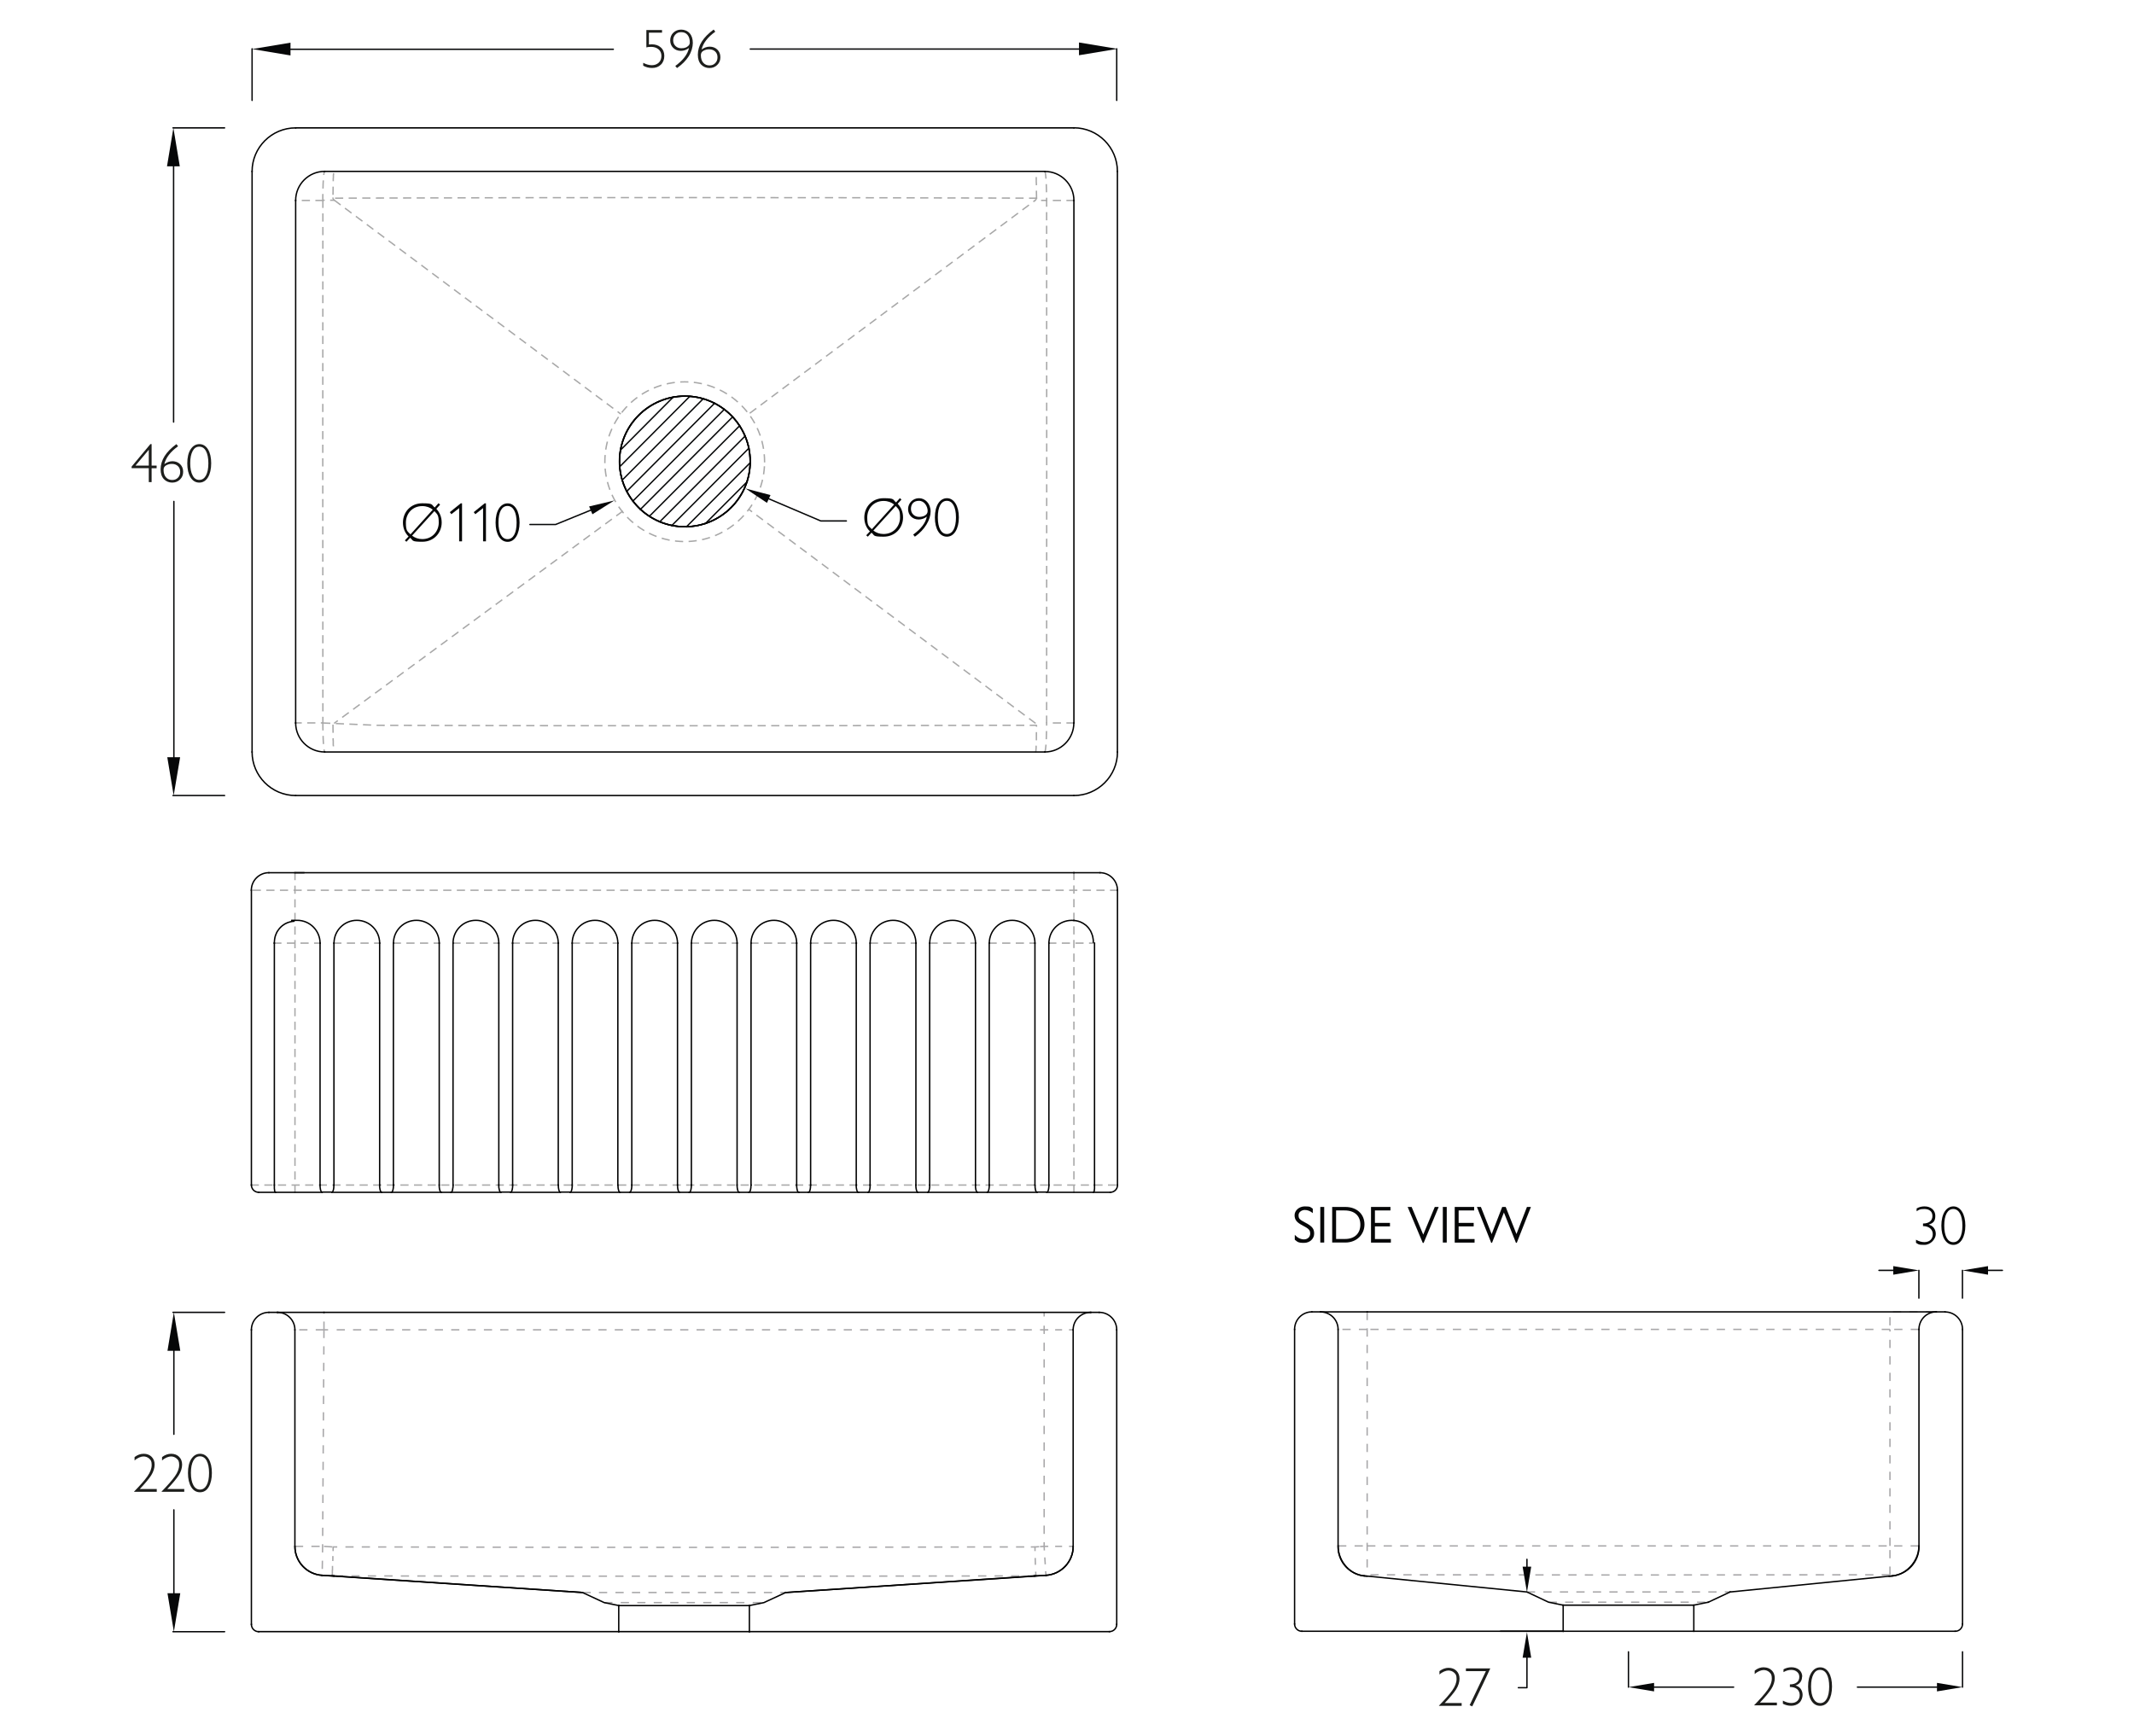 <?xml version="1.0" encoding="UTF-8"?>
<svg xmlns="http://www.w3.org/2000/svg" version="1.1" viewBox="0 0 3105.1 2526.1">
  <defs>
    <style>
      .cls-1, .cls-2, .cls-3, .cls-4, .cls-5, .cls-6, .cls-7, .cls-8, .cls-9, .cls-10, .cls-11, .cls-12 {
        fill: none;
      }

      .cls-1, .cls-2, .cls-3, .cls-4, .cls-6, .cls-7, .cls-8, .cls-9, .cls-10, .cls-11, .cls-12 {
        stroke-width: 2px;
      }

      .cls-1, .cls-4, .cls-5, .cls-6 {
        stroke-linecap: square;
        stroke-linejoin: bevel;
      }

      .cls-1, .cls-10 {
        stroke: #060708;
      }

      .cls-13 {
        fill: #1d1e1c;
      }

      .cls-14 {
        fill: #1d1d1b;
      }

      .cls-15 {
        isolation: isolate;
      }

      .cls-16 {
        fill: #060708;
      }

      .cls-2 {
        stroke-dasharray: 10.1 10.1;
      }

      .cls-2, .cls-3, .cls-7, .cls-8, .cls-9, .cls-11, .cls-12 {
        stroke: #a8a7a9;
        stroke-miterlimit: 10;
      }

      .cls-3 {
        stroke-dasharray: 7.2 7.2;
      }

      .cls-4 {
        stroke: #a8a8a8;
        stroke-dasharray: 0 0 9.9 9.9;
      }

      .cls-5 {
        stroke-width: 2px;
      }

      .cls-5, .cls-6 {
        stroke: #000;
      }

      .cls-7 {
        stroke-dasharray: 12;
      }

      .cls-8 {
        stroke-dasharray: 11.9 11.9;
      }

      .cls-10 {
        stroke-linecap: round;
        stroke-linejoin: round;
      }

      .cls-11 {
        stroke-dasharray: 10 10;
      }

      .cls-12 {
        stroke-dasharray: 12.1 12.1;
      }
    </style>
  </defs>
  <!-- Generator: Adobe Illustrator 28.7.1, SVG Export Plug-In . SVG Version: 1.2.0 Build 142)  -->
  <g>
    <g id="Layer_1">
      <g id="Layer_1-2" data-name="Layer_1">
        <g>
          <g>
            <line class="cls-4" x1="429.2" y1="1270" x2="429.2" y2="1736"/>
            <line class="cls-4" x1="1626" y1="1295.5" x2="365.8" y2="1295.5"/>
            <line class="cls-4" x1="1562.6" y1="1735.1" x2="1562.6" y2="1270"/>
            <line class="cls-4" x1="365.8" y1="1724.5" x2="1626" y2="1724.5"/>
            <line class="cls-4" x1="398.6" y1="1372.5" x2="465.7" y2="1372.5"/>
            <line class="cls-4" x1="485.9" y1="1372.5" x2="552.4" y2="1372.5"/>
            <line class="cls-4" x1="572.5" y1="1372.5" x2="639" y2="1372.5"/>
            <line class="cls-4" x1="659.3" y1="1372.5" x2="725.7" y2="1372.5"/>
            <line class="cls-4" x1="745.6" y1="1372.5" x2="812.7" y2="1372.5"/>
            <line class="cls-4" x1="833" y1="1372.5" x2="899.4" y2="1372.5"/>
            <line class="cls-4" x1="919.6" y1="1372.5" x2="986" y2="1372.5"/>
            <line class="cls-4" x1="1006.3" y1="1372.5" x2="1072.8" y2="1372.5"/>
            <line class="cls-4" x1="1092.8" y1="1372.5" x2="1159.8" y2="1372.5"/>
            <line class="cls-4" x1="1180.1" y1="1372.5" x2="1246.6" y2="1372.5"/>
            <line class="cls-4" x1="1266.7" y1="1372.5" x2="1333.2" y2="1372.5"/>
            <line class="cls-4" x1="1353.5" y1="1372.5" x2="1419.9" y2="1372.5"/>
            <line class="cls-4" x1="1439.4" y1="1372.5" x2="1505.9" y2="1372.5"/>
            <line class="cls-4" x1="1526.2" y1="1372.5" x2="1592.6" y2="1372.5"/>
          </g>
          <g>
            <path class="cls-16" d="M1910.2,1759v6.4c-3.6-3-7.4-4.6-11.7-4.6s-9,3-9,7.5.8,6.4,9.4,10.7c10.7,5.5,13.3,9.3,13.3,16.3s-5.9,13.4-14.8,13.4-9.5-1.6-13.4-4.6v-7.1c3.9,4.2,8.4,6.6,13.4,6.6s9-3.3,9-8.3-1.4-7-11.5-12.2c-8.1-4.2-11.2-8.1-11.2-14.7s6.3-12.8,15-12.8,8.1,1.2,11.5,3.4h0Z"/>
            <path class="cls-16" d="M1926.8,1756.4v51.8h-5.7v-51.8h5.7Z"/>
            <path class="cls-16" d="M1938.4,1756.4h19.1c16.9,0,27.9,10.6,27.9,25.4s-11.4,26.4-27.9,26.4h-19.1v-51.8ZM1957.4,1803c13.6,0,22-8.1,22-20.8s-8.2-20.7-22.9-20.7h-12.4v41.5h13.3Z"/>
            <path class="cls-16" d="M2023.2,1756.4v5.1h-22.6v18.1h21.9v5.1h-21.9v18.4h23.2v5.2h-28.9v-51.9h28.3Z"/>
            <path class="cls-16" d="M2048.3,1756.4h5.7l16.9,40.3h0l16.8-40.3h5.7l-21.9,52.3h-1.3l-22-52.3h.1Z"/>
            <path class="cls-16" d="M2105.1,1756.4v51.8h-5.7v-51.8h5.7Z"/>
            <path class="cls-16" d="M2145,1756.4v5.1h-22.6v18.1h21.9v5.1h-21.9v18.4h23.2v5.2h-28.9v-51.9h28.3Z"/>
            <path class="cls-16" d="M2149,1756.4h5.8l15.6,39.4h.1l15.3-39.4h5.1l15.6,39.3h.1l15.2-39.3h5.8l-20.6,52.2h-1.2l-17.5-44.1-17.3,44.1h-1.2l-20.8-52.2h0Z"/>
          </g>
          <line class="cls-10" x1="253" y1="1922.3" x2="253" y2="2087.2"/>
          <polyline class="cls-16" points="262.3 1965.7 253 1909.8 243.7 1965.7"/>
          <line class="cls-10" x1="366.8" y1="146.1" x2="366.8" y2="71"/>
          <line class="cls-10" x1="251.7" y1="186.1" x2="326.8" y2="186.1"/>
          <line class="cls-10" x1="251.7" y1="1157.7" x2="326.8" y2="1157.7"/>
          <line class="cls-10" x1="251.7" y1="2374.5" x2="326.8" y2="2374.5"/>
          <line class="cls-10" x1="251.7" y1="1909.8" x2="326.8" y2="1909.8"/>
          <line class="cls-10" x1="1624.9" y1="146.1" x2="1624.9" y2="71"/>
          <line class="cls-10" x1="253" y1="2362.1" x2="253" y2="2197.2"/>
          <polyline class="cls-16" points="262.3 2318.6 253 2374.5 243.7 2318.6"/>
          <line class="cls-10" x1="409" y1="71.7" x2="892.4" y2="71.7"/>
          <line class="cls-10" x1="1575.6" y1="71.4" x2="1091.7" y2="71.4"/>
          <line class="cls-10" x1="252.6" y1="198.5" x2="252.6" y2="614.2"/>
          <line class="cls-10" x1="253" y1="1145.4" x2="253" y2="729.7"/>
          <polyline class="cls-16" points="422.7 62.1 366.8 71.4 422.7 80.7"/>
          <polyline class="cls-16" points="1570 80.4 1625.9 71.1 1570 61.8"/>
          <polyline class="cls-16" points="261.6 242 252.3 186.1 243 242"/>
          <polyline class="cls-16" points="243.4 1101.9 252.7 1157.7 262.1 1101.9"/>
          <g class="cls-15">
            <path class="cls-13" d="M191.5,681.3v-2.3l27.3-32.7h1.8v31.3h7.3v3.8h-7.3v20.2h-4.1v-20.3h-25ZM197.1,677.6h19.4v-23.1l-19.4,23.1Z"/>
            <path class="cls-13" d="M256.7,646.3l2.4,3.1c-11.1,8-17.8,16.7-20,26,3.8-2.8,7.8-4.2,11.9-4.2s8.2,1.4,11.1,4.3c2.9,2.9,4.4,6.5,4.4,11.1s-1.5,8.2-4.6,11.2c-3,3-6.8,4.5-11.4,4.5s-8.8-1.7-12-5c-3.2-3.4-4.8-8.2-4.8-14.4.1-13.3,7.7-25.5,23-36.6h0ZM238,683.6c0,4.7,1.2,8.4,3.5,11s5.3,3.9,9,3.9,6.2-1.1,8.4-3.3,3.3-5,3.3-8.5-1.1-6.3-3.3-8.4c-2.2-2.1-5.1-3.2-8.8-3.2s-5.5.7-8.2,2c-2.6,1.4-3.9,3.5-3.9,6.5Z"/>
            <path class="cls-13" d="M290,702.3c-5.4,0-9.6-2.5-12.8-7.6-3.1-5.1-4.7-11.9-4.7-20.4s1.6-15.5,4.9-20.5,7.5-7.5,12.7-7.5,9.5,2.6,12.6,7.7c3.1,5.1,4.6,11.9,4.6,20.2s-1.6,15.4-4.7,20.5c-3.1,5-7.3,7.6-12.6,7.6ZM290,698.4c4.1,0,7.3-2.1,9.7-6.4,2.3-4.3,3.5-10.2,3.5-17.8s-1.2-13.5-3.5-17.8-5.6-6.4-9.8-6.4-7.3,2.1-9.6,6.4c-2.3,4.3-3.5,10.1-3.5,17.7s1.2,13.6,3.5,17.8c2.2,4.4,5.5,6.5,9.7,6.5h0Z"/>
          </g>
          <g class="cls-15">
            <path class="cls-13" d="M940.3,43.7h23v3.8h-19.1v17.3c1.5-.2,2.9-.3,4.1-.3,5.5,0,9.9,1.5,13.3,4.6,3.4,3.1,5,7.2,5,12.2s-1.6,9.5-4.9,12.7c-3.3,3.3-7.6,4.9-12.8,4.9s-8.8-1.1-13-3.3v-4.2c4.4,2.3,8.6,3.5,12.6,3.5s7.5-1.3,10.1-3.8,3.8-5.8,3.8-9.8-1.5-7.4-4.4-9.7-6.5-3.4-10.5-3.4-5.2.3-7,.8v-25.3h-.2,0Z"/>
            <path class="cls-13" d="M985.1,99l-2.5-3c11.4-8.4,18.1-17.1,19.9-26.2-3.6,2.8-7.5,4.2-11.9,4.2s-8.2-1.5-11.1-4.4c-2.9-2.9-4.3-6.5-4.3-10.8s1.5-8.4,4.6-11.3,6.8-4.4,11.4-4.4,9.2,1.8,12.3,5.3,4.6,8.3,4.6,14.1-2,13-6,19.4c-4,6.3-9.7,12-17,17.1ZM979.5,58.6c0,3.4,1.1,6.2,3.4,8.4,2.3,2.2,5.1,3.2,8.5,3.2s3.8-.3,5.6-.8,3.3-1.4,4.7-2.8c1.4-1.4,2-3,2-5,0-4.5-1.1-8.1-3.3-10.8-2.2-2.7-5.3-4-9.2-4s-6.2,1.1-8.4,3.4c-2.2,2.2-3.3,5-3.3,8.4Z"/>
            <path class="cls-13" d="M1038.4,43l2.4,3.1c-11.1,8-17.8,16.7-20,26,3.8-2.8,7.8-4.2,11.9-4.2s8.2,1.4,11.1,4.3,4.4,6.5,4.4,11.1-1.5,8.2-4.6,11.2c-3,3-6.8,4.5-11.4,4.5s-8.8-1.7-12-5c-3.2-3.4-4.8-8.2-4.8-14.4,0-13.3,7.8-25.5,23-36.6h0ZM1019.8,80.3c0,4.7,1.2,8.4,3.5,11s5.3,3.9,9,3.9,6.2-1.1,8.4-3.3c2.2-2.2,3.3-5,3.3-8.5s-1.1-6.3-3.3-8.4c-2.2-2.1-5.1-3.2-8.8-3.2s-5.5.7-8.2,2c-2.6,1.4-3.9,3.5-3.9,6.5Z"/>
          </g>
          <circle class="cls-5" cx="996.4" cy="671.5" r="95.1"/>
          <line class="cls-1" x1="1087" y1="701.2" x2="1026.5" y2="761.8"/>
          <line class="cls-1" x1="1091.6" y1="673.4" x2="998.8" y2="766.6"/>
          <line class="cls-1" x1="1089.7" y1="652.2" x2="977.6" y2="764.7"/>
          <line class="cls-1" x1="1084.2" y1="634.6" x2="960" y2="759.3"/>
          <line class="cls-1" x1="1076.2" y1="619.6" x2="944.9" y2="751.3"/>
          <polyline class="cls-1" points="1066.1 606.6 931.9 741.2 931.9 741.3"/>
          <line class="cls-1" x1="1053.9" y1="595.7" x2="921" y2="729.1"/>
          <line class="cls-1" x1="1039.7" y1="586.9" x2="912" y2="715"/>
          <line class="cls-1" x1="1023.2" y1="580.3" x2="905.5" y2="698.5"/>
          <line class="cls-1" x1="1003.7" y1="576.8" x2="901.9" y2="679"/>
          <line class="cls-1" x1="979.3" y1="578.1" x2="903.1" y2="654.7"/>
          <circle class="cls-5" cx="996.5" cy="671.5" r="95"/>
          <path class="cls-6" d="M1091.7,671.5c0-52.4-42.7-95-95-95s-95.2,42.7-95.2,95,42.7,95,95.2,95,95-42.4,95-95h0Z"/>
          <g>
            <path class="cls-13" d="M209.1,2115.6c4.7,0,8.6,1.5,11.5,4.4s4.4,6.7,4.4,11.4-1.7,10.5-5,15.6-8.9,11.8-16.6,19.9h24.7v4h-33v-.3c8.8-9,15.3-16.4,19.4-22.2s6.2-11.3,6.2-16.6-1.2-7-3.5-9.1-5.2-3.2-8.5-3.2-8.8,2-12.9,5.9v-5c4.2-3.2,8.6-4.8,13.3-4.8h0Z"/>
            <path class="cls-13" d="M249.1,2115.6c4.7,0,8.6,1.5,11.5,4.4s4.4,6.7,4.4,11.4-1.7,10.5-5,15.6-8.9,11.8-16.6,19.9h24.7v4h-33v-.3c8.8-9,15.3-16.4,19.4-22.2,4.1-5.8,6.2-11.3,6.2-16.6s-1.2-7-3.5-9.1-5.2-3.2-8.5-3.2-8.8,2-12.9,5.9v-5c4.2-3.2,8.6-4.8,13.3-4.8h0Z"/>
            <path class="cls-13" d="M291,2171.6c-5.4,0-9.6-2.5-12.8-7.6-3.1-5.1-4.7-11.9-4.7-20.4s1.6-15.5,4.9-20.5,7.5-7.5,12.7-7.5,9.5,2.6,12.6,7.7c3.1,5.1,4.6,11.9,4.6,20.2s-1.6,15.4-4.7,20.5c-3,5.1-7.2,7.6-12.6,7.6ZM291,2167.7c4.1,0,7.3-2.1,9.7-6.4,2.3-4.3,3.5-10.2,3.5-17.8s-1.2-13.5-3.5-17.8-5.6-6.4-9.8-6.4-7.3,2.1-9.6,6.4c-2.3,4.2-3.5,10.1-3.5,17.7s1.2,13.6,3.5,17.8c2.3,4.4,5.6,6.5,9.7,6.5h0Z"/>
          </g>
          <g>
            <path class="cls-6" d="M1562.6,1339.5c-18.3-1.7-34.5,11.6-36.2,30-.2,1.1-.2,2.2-.2,3"/>
            <line class="cls-6" x1="1526.2" y1="1724.5" x2="1526.2" y2="1372.5"/>
            <line class="cls-6" x1="1505.9" y1="1372.5" x2="1505.9" y2="1724.5"/>
            <path class="cls-6" d="M1505.9,1372.5c0-18.3-14.9-33.2-33.2-33.2s-33.2,14.9-33.2,33.2"/>
            <line class="cls-6" x1="1439.4" y1="1724.5" x2="1439.4" y2="1372.5"/>
            <line class="cls-6" x1="1419.4" y1="1372.5" x2="1419.4" y2="1724.5"/>
            <path class="cls-6" d="M1419.4,1372.5c0-18.3-14.9-33.2-33.4-33.2s-33.2,14.9-33.2,33.2"/>
            <line class="cls-6" x1="1352.7" y1="1724.5" x2="1352.7" y2="1372.5"/>
            <line class="cls-6" x1="1332.7" y1="1372.5" x2="1332.7" y2="1724.5"/>
            <path class="cls-6" d="M1332.7,1372.5c0-18.3-14.9-33.2-33.2-33.2s-33.4,14.9-33.4,33.2"/>
            <line class="cls-6" x1="1266" y1="1724.5" x2="1266" y2="1372.5"/>
            <line class="cls-6" x1="1245.9" y1="1372.5" x2="1245.9" y2="1724.5"/>
            <path class="cls-6" d="M1245.9,1372.5c0-18.3-14.9-33.2-33.2-33.2s-33.2,14.9-33.2,33.2"/>
            <line class="cls-6" x1="1179.5" y1="1724.5" x2="1179.5" y2="1372.5"/>
            <line class="cls-6" x1="1159.2" y1="1372.5" x2="1159.2" y2="1724.5"/>
            <path class="cls-6" d="M1159.2,1372.5c0-18.3-14.9-33.2-33.2-33.2s-33.2,14.9-33.2,33.2"/>
            <line class="cls-6" x1="1092.8" y1="1724.5" x2="1092.8" y2="1372.5"/>
            <line class="cls-6" x1="1072.5" y1="1372.5" x2="1072.5" y2="1724.5"/>
            <path class="cls-6" d="M1072.5,1372.5c0-18.3-14.9-33.2-33.2-33.2s-33.2,14.9-33.2,33.2"/>
            <line class="cls-6" x1="1006" y1="1724.5" x2="1006" y2="1372.5"/>
            <line class="cls-6" x1="985.8" y1="1372.5" x2="985.8" y2="1724.5"/>
            <path class="cls-6" d="M985.8,1372.5c0-18.3-14.9-33.2-33.2-33.2s-33.2,14.9-33.2,33.2"/>
            <line class="cls-6" x1="919.3" y1="1724.5" x2="919.3" y2="1372.5"/>
            <line class="cls-6" x1="899" y1="1372.5" x2="899" y2="1724.5"/>
            <path class="cls-6" d="M899,1372.5c0-18.3-14.9-33.2-33.2-33.2s-33.2,14.9-33.2,33.2"/>
            <line class="cls-6" x1="832.6" y1="1724.5" x2="832.6" y2="1372.5"/>
            <line class="cls-6" x1="812.3" y1="1372.5" x2="812.3" y2="1724.5"/>
            <path class="cls-6" d="M812.3,1372.5c0-18.3-14.9-33.2-33.2-33.2s-33.2,14.9-33.2,33.2"/>
            <line class="cls-6" x1="745.9" y1="1724.5" x2="745.9" y2="1372.5"/>
            <line class="cls-6" x1="725.8" y1="1372.5" x2="725.8" y2="1724.5"/>
            <path class="cls-6" d="M725.8,1372.5c0-18.3-14.9-33.2-33.4-33.2s-33.2,14.9-33.2,33.2"/>
            <line class="cls-6" x1="659.2" y1="1724.5" x2="659.2" y2="1372.5"/>
            <line class="cls-6" x1="639.1" y1="1372.5" x2="639.1" y2="1724.5"/>
            <path class="cls-6" d="M639.1,1372.5c0-18.3-14.9-33.2-33.2-33.2s-33.4,14.9-33.4,33.2"/>
            <line class="cls-6" x1="572.4" y1="1724.5" x2="572.4" y2="1372.5"/>
            <line class="cls-6" x1="552.4" y1="1372.5" x2="552.4" y2="1724.5"/>
            <path class="cls-6" d="M552.4,1372.5c0-18.3-14.9-33.2-33.2-33.2s-33.2,14.9-33.2,33.2"/>
            <line class="cls-6" x1="485.9" y1="1724.5" x2="485.9" y2="1372.5"/>
            <line class="cls-6" x1="465.7" y1="1372.5" x2="465.7" y2="1724.5"/>
            <path class="cls-6" d="M465.7,1372.5c0-18.3-14.9-33.2-33.2-33.2s-2.2,0-3.2.2"/>
            <line class="cls-6" x1="365.8" y1="1724.5" x2="365.8" y2="1295.5"/>
            <path class="cls-6" d="M399.2,1372.5v-1.5c0-1.3.3-3.2.4-4.5l.2-.4v-.9l.2-.2v-.9l.2-.4v-.2l.2-.4v-.4l.2-.4v-.2l.4-.9v-.2l.2-.4v-.4l.2-.2.2-.4v-.4l.2-.2.4-.9v-.2l.2-.4.2-.2.2-.4.2-.2v-.4l.2-.4.2-.2.2-.4c1-1.2,1.8-2.6,2.8-3.9l1.1-1.1.2-.4.2-.2.4-.2.2-.4.4-.4.4-.2.2-.2,1.1-1.1.4-.2.2-.2.4-.2.4-.4.4-.2.2-.2.4-.2.2-.2.4-.2.2-.2.4-.2.2-.2.4-.2.2-.2h.4l.4-.2.2-.2.4-.2.2-.2h.4l.4-.2.2-.2.4-.2h.4l.2-.2.4-.2h.4l.2-.2h.4l.4-.2h.2l.4-.2h.4l.4-.2h.2l.4-.2h.4l.4-.2h.6l.4-.2h.6l.4-.2h1.3l.2-.2h.9"/>
            <line class="cls-6" x1="399.2" y1="1724.5" x2="399.2" y2="1372.5"/>
            <line class="cls-6" x1="1626" y1="1295.5" x2="1626" y2="1724.5"/>
            <line class="cls-6" x1="1592.6" y1="1372.5" x2="1592.6" y2="1724.5"/>
            <path class="cls-6" d="M1562.6,1339.5h.9l.2.2h1.3l.4.2h.6l.4.2h.6l.4.2h.4l.4.2h.6l.4.2.2.2h.4l.4.2h.4l.2.2h.4l.4.2.2.2h.4l.4.2.2.2.4.2h.4l.2.2.4.2.2.2.4.2h.4l.2.2.4.2.2.2.4.2.2.2.4.2.2.2.4.2.2.2.4.2.4.4.4.2.2.2.4.2.2.2.2.2.4.2.2.4c.4.4,1,.4,1.3,1.3l.4.2.4.4.2.4.2.2.4.2.2.4c.8.9,2,2.6,2.6,3.7l.2.2.2.4.2.2.4.9v.2l.2.4.2.2.2.4v.2l.4.9.2.2v.4l.2.4.2.2v.4l.2.4v.2l.4.9v.2l.2.4v.4l.2.2v.4l.2.4v.6l.2.4v.9l.2.4v.6l.2.4v1.1l.2.4v3.5"/>
            <path class="cls-6" d="M1439.4,1724.5v1.1c.2,2-.3,1.9-.2,3.5v.2l-.2.2v1.1l-.2.2v.6l-.2.2v.6l-.2.2v.4h-.2v.4l-.2.2v.2l-.2.2v.2l-.2.2-.2.2-.2.2h-.2v.2h-.2"/>
            <path class="cls-6" d="M485.9,1724.5v1.1l-.2.2v2.6l-.2.2v1.3l-.2.2v.9l-.2.2v.6l-.2.2v.4l-.2.2v.4l-.2.2v.2l-.2.2v.2l-.2.2v.2h-.2v.2h-.2v.2h-.2l-.2.2h-14.5"/>
            <path class="cls-6" d="M465.7,1724.5v2.6l.2.2v1.7l.2.2v1.1l.2.2v.9l.2.2v.6l.2.2v.4h.2v.4h.2v.4l.2.2v.2h.2v.2h.2v.2h.2v.2h.2v.2h.4"/>
            <path class="cls-6" d="M1245.9,1724.5v1.1c-.2,2,.3,1.9.2,3.5v.2l.2.2v.9l.2.2v.9l.2.2v.6l.2.2v.4h.2v.4l.2.2v.2l.2.2v.2h.2v.2l.2.2.2.2h.2v.2h.4"/>
            <polyline class="cls-6" points="1266 1724.5 1266 1728.2 1265.8 1728.4 1265.8 1729.7 1265.6 1729.9 1265.6 1730.8 1265.4 1731 1265.4 1731.7 1265.1 1731.9 1265.1 1732.5 1264.9 1732.5 1264.9 1733 1264.7 1733.2 1264.7 1733.6 1264.5 1733.8 1264.5 1734 1264.3 1734 1264.3 1734.2 1264.1 1734.5 1264.1 1734.7 1263.8 1734.7 1263.8 1734.9 1263.6 1734.9 1263.4 1735.1 1263.2 1735.1 1249 1735.1"/>
            <path class="cls-6" d="M1505.9,1724.5l.2.4v3.5l.2.2v1.1l.2.2v.9l.2.2v.9l.2.2v.4l.2.2v.2l.2.2v.4l.2.2v.2h.2v.4h.2v.2h.2v.2h.2l.2.2h.2"/>
            <polyline class="cls-6" points="1352.7 1724.5 1352.7 1728 1352.5 1728.2 1352.5 1729.5 1352.3 1729.7 1352.3 1730.6 1352.1 1730.8 1352.1 1731.7 1351.9 1731.9 1351.9 1732.5 1351.6 1732.5 1351.6 1733 1351.4 1733.2 1351.4 1733.4 1351.2 1733.6 1351.2 1734 1351 1734 1351 1734.2 1350.8 1734.5 1350.6 1734.7 1350.1 1735.1 1349.9 1735.1"/>
            <polyline class="cls-6" points="1332.7 1724.5 1332.7 1728 1332.9 1728.2 1332.9 1729.5 1333.1 1729.7 1333.1 1730.6 1333.3 1730.8 1333.3 1731.7 1333.5 1731.9 1333.5 1732.5 1333.7 1732.5 1333.7 1733 1334 1733 1334 1733.4 1334.2 1733.6 1334.2 1734 1334.4 1734 1334.4 1734.2 1334.6 1734.5 1334.8 1734.7 1335 1734.9 1335.2 1734.9 1335.2 1735.1 1335.5 1735.1"/>
            <line class="cls-6" x1="1349.9" y1="1735.1" x2="1335.5" y2="1735.1"/>
            <polyline class="cls-6" points="1419.4 1724.5 1419.4 1728.2 1419.6 1728.4 1419.6 1729.5 1419.8 1729.7 1419.8 1730.8 1420 1731 1420 1731.7 1420.2 1731.9 1420.2 1732.5 1420.5 1732.5 1420.5 1733 1420.7 1733.2 1420.7 1733.6 1420.9 1733.8 1420.9 1734 1421.1 1734 1421.1 1734.2 1421.3 1734.5 1421.5 1734.7 1421.5 1734.9 1421.8 1734.9 1422 1735.1 1422.2 1735.1"/>
            <line class="cls-6" x1="1436.6" y1="1735.1" x2="1422.2" y2="1735.1"/>
            <path class="cls-6" d="M1526.2,1724.5v2.8l-.2.2v1.7l-.2.2v.9l-.2.2v.9l-.2.2v.6l-.2.2v.4h-.2v.4h-.2v.4l-.2.2v.2h-.2v.2l-.2.2-.2.2h-.2v.2h-14.7"/>
            <path class="cls-6" d="M1179.5,1724.5v1.1l-.2.2v2.6l-.2.2v1.3l-.2.2v.9l-.2.2v.6l-.2.2v.4l-.2.2v.4l-.2.2v.2l-.2.2v.2l-.2.2v.2h-.2v.2h-.2v.2h-.2l-.2.2h-.2"/>
            <path class="cls-6" d="M1159.2,1724.5v2.6l.2.2v1.7l.2.2v1.1l.2.2v.6l.2.2v.9l.2.2v.4h.2v.4h.2v.4l.2.2v.2h.2v.2h.2v.2h.2v.2h.2v.2h.4"/>
            <polyline class="cls-6" points="1006 1724.5 1006 1726.7 1005.8 1726.9 1005.8 1728.9 1005.6 1729.1 1005.6 1730.1 1005.4 1730.4 1005.4 1731.2 1005.2 1731.4 1005.2 1732.1 1005 1732.3 1005 1732.7 1004.8 1733 1004.8 1733.4 1004.5 1733.4 1004.5 1733.8 1004.3 1733.8 1004.3 1734 1004.1 1734.2 1004.1 1734.5 1003.9 1734.5 1003.9 1734.7 1003.7 1734.7 1003.7 1734.9 1003.5 1734.9 1003.5 1735.1 1003 1735.1"/>
            <path class="cls-6" d="M985.8,1724.5v1.3c0,1,.3.2.2,1.5v1.5l.2.2v1.1l.2.2v.6l.2.2v.9l.2.2v.4l.2.2v.2l.2.2v.4h.2v.2l.2.2v.2h.2v.2h.2v.2h.2v.2h.4"/>
            <path class="cls-6" d="M552.4,1724.5v1.1c-.2,2,.3,1.9.2,3.5v.2l.2.2v.9l.2.2v.9l.2.2v.6l.2.2v.4h.2v.4l.2.2v.2l.2.2v.2h.2v.2l.2.2.2.2h.2v.2h.4"/>
            <polyline class="cls-6" points="572.4 1724.5 572.4 1728.2 572.2 1728.4 572.2 1729.7 572 1729.9 572 1730.8 571.8 1731 571.8 1731.7 571.6 1731.9 571.6 1732.5 571.4 1732.5 571.4 1733 571.1 1733.2 571.1 1733.6 570.9 1733.8 570.9 1734 570.7 1734 570.7 1734.2 570.5 1734.5 570.5 1734.7 570.3 1734.7 570.3 1734.9 570.1 1734.9 569.8 1735.1 569.6 1735.1"/>
            <polyline class="cls-6" points="639.1 1724.5 639.1 1728 639.3 1728.2 639.3 1729.5 639.5 1729.7 639.5 1730.6 639.7 1730.8 639.7 1731.7 640 1731.9 640 1732.5 640.2 1732.5 640.2 1733 640.4 1733 640.4 1733.4 640.6 1733.6 640.6 1734 640.8 1734 640.8 1734.2 641 1734.5 641.3 1734.7 641.5 1734.9 641.7 1734.9 641.7 1735.1 641.9 1735.1"/>
            <polyline class="cls-6" points="659.2 1724.5 659.2 1728 658.9 1728.2 658.9 1729.5 658.7 1729.7 658.7 1730.6 658.5 1730.8 658.5 1731.7 658.3 1731.9 658.3 1732.5 658.1 1732.5 658.1 1733 657.9 1733.2 657.9 1733.4 657.7 1733.6 657.7 1734 657.4 1734 657.4 1734.2 657.2 1734.5 657 1734.7 656.6 1735.1 656.4 1735.1"/>
            <polyline class="cls-6" points="391.2 1270 429.2 1270 442 1270"/>
            <path class="cls-6" d="M391.2,1270c-14,0-25.5,11.4-25.5,25.5"/>
            <line class="cls-6" x1="429.2" y1="1270" x2="1562.6" y2="1270"/>
            <line class="cls-6" x1="1562.6" y1="1270" x2="1600.6" y2="1270"/>
            <path class="cls-6" d="M1626,1295.5c0-14-11.4-25.5-25.5-25.5"/>
            <line class="cls-6" x1="1176.5" y1="1735.1" x2="1162.2" y2="1735.1"/>
            <path class="cls-6" d="M1092.8,1724.5v1.3c0,1-.3.2-.2,1.5v1.3l-.2.2v1.1l-.2.2v.9l-.2.2v.6l-.2.2v.4l-.2.2v.4l-.2.2v.4h-.2v.2l-.2.2v.2h-.2v.2h-.2v.2h-.2v.2h-.4"/>
            <path class="cls-6" d="M812.3,1724.5v.4l.2.6v2.8l.2.2v1.1l.2.2v.9l.2.2v.9l.2.2v.4l.2.2v.2l.2.2v.4l.2.2v.2h.2v.4h.2v.2h.2v.2h.2l.2.2h.2"/>
            <path class="cls-6" d="M832.6,1724.5v2.8l-.2.2v1.7l-.2.2v.9l-.2.2v.9l-.2.2v.6l-.2.2v.4h-.2v.4h-.2v.4l-.2.2v.2h-.2v.2h-.2v.2l-.2.2h-.2v.2h-14.7"/>
            <polyline class="cls-6" points="899 1724.5 899 1725.8 899.3 1726 899.3 1728.6 899.5 1728.9 899.5 1729.9 899.7 1730.1 899.7 1731 899.9 1731.2 899.9 1731.9 900.1 1732.1 900.1 1732.5 900.3 1732.7 900.3 1733.2 900.6 1733.4 900.6 1733.6 900.8 1733.8 900.8 1734 901 1734.2 901 1734.5 901.2 1734.5 901.2 1734.7 901.4 1734.7 901.4 1734.9 901.6 1734.9 901.6 1735.1 902.1 1735.1"/>
            <path class="cls-6" d="M745.9,1724.5v1.1c.2,2-.3,1.9-.2,3.5v.2l-.2.2v1.1l-.2.2v.6l-.2.2v.6l-.2.2v.4h-.2v.4l-.2.2v.2l-.2.2v.2l-.2.2-.2.2-.2.2h-.2v.2h-14.7"/>
            <polyline class="cls-6" points="725.8 1724.5 725.8 1728.2 726 1728.4 726 1729.5 726.3 1729.7 726.3 1730.8 726.5 1731 726.5 1731.7 726.7 1731.9 726.7 1732.5 726.9 1732.5 726.9 1733 727.1 1733.2 727.1 1733.6 727.3 1733.8 727.3 1734 727.5 1734 727.5 1734.2 727.8 1734.5 728 1734.7 728 1734.9 728.2 1734.9 728.4 1735.1 728.6 1735.1"/>
            <line class="cls-6" x1="656.4" y1="1735.1" x2="641.9" y2="1735.1"/>
            <polyline class="cls-6" points="1072.5 1724.5 1072.5 1726.9 1072.7 1727.1 1072.7 1728.9 1072.9 1729.1 1072.9 1730.1 1073.1 1730.4 1073.1 1731.2 1073.4 1731.4 1073.4 1732.1 1073.6 1732.3 1073.6 1732.7 1073.8 1733 1073.8 1733.4 1074 1733.4 1074 1733.8 1074.2 1733.8 1074.2 1734.2 1074.4 1734.2 1074.4 1734.5 1074.7 1734.5 1074.7 1734.7 1074.9 1734.7 1074.9 1734.9 1075.1 1734.9 1075.1 1735.1 1075.5 1735.1"/>
            <line class="cls-6" x1="1089.8" y1="1735.1" x2="1075.5" y2="1735.1"/>
            <path class="cls-6" d="M919.3,1724.5v2.6l-.2.2v1.7l-.2.2v1.1l-.2.2v.6l-.2.2v.6l-.2.2v.4l-.2.2v.4h-.2v.4h-.2v.4h-.2v.2h-.2v.2h-.2v.2h-.2v.2h-.4"/>
            <line class="cls-6" x1="1003" y1="1735.1" x2="988.8" y2="1735.1"/>
            <line class="cls-6" x1="916.3" y1="1735.1" x2="902.1" y2="1735.1"/>
            <line class="cls-6" x1="569.6" y1="1735.1" x2="555.4" y2="1735.1"/>
            <line class="cls-6" x1="1075.5" y1="1735.1" x2="1003" y2="1735.1"/>
            <line class="cls-6" x1="728.6" y1="1735.1" x2="656.4" y2="1735.1"/>
            <line class="cls-6" x1="555.4" y1="1735.1" x2="482.9" y2="1735.1"/>
            <line class="cls-6" x1="988.8" y1="1735.1" x2="916.3" y2="1735.1"/>
            <line class="cls-6" x1="1335.5" y1="1735.1" x2="1263.2" y2="1735.1"/>
            <line class="cls-6" x1="902.1" y1="1735.1" x2="829.6" y2="1735.1"/>
            <line class="cls-6" x1="1508.9" y1="1735.1" x2="1436.6" y2="1735.1"/>
            <line class="cls-6" x1="1249" y1="1735.1" x2="1176.5" y2="1735.1"/>
            <line class="cls-6" x1="1162.2" y1="1735.1" x2="1089.8" y2="1735.1"/>
            <line class="cls-6" x1="815.3" y1="1735.1" x2="742.9" y2="1735.1"/>
            <line class="cls-6" x1="641.9" y1="1735.1" x2="569.6" y2="1735.1"/>
            <line class="cls-6" x1="1422.2" y1="1735.1" x2="1349.9" y2="1735.1"/>
            <line class="cls-6" x1="1591.1" y1="1735.1" x2="1523.1" y2="1735.1"/>
            <line class="cls-6" x1="468.7" y1="1735.1" x2="400.7" y2="1735.1"/>
            <path class="cls-6" d="M399.2,1724.5v5.6l.2.2v1.7l.2.2v1.1l.2.2v.4l.2.2v.4h.2v.2h.2v.2h.2"/>
            <path class="cls-6" d="M365.8,1724.5c0,5.8,4.7,10.6,10.6,10.6"/>
            <line class="cls-6" x1="400.7" y1="1735.1" x2="376.3" y2="1735.1"/>
            <path class="cls-6" d="M1592.6,1724.5v5.8l-.2.2v1.7l-.2.2v.9l-.2.2v.4l-.2.2v.4h-.2v.2h-.2v.2h-.2"/>
            <path class="cls-6" d="M1615.5,1735.1c5.8,0,10.6-4.7,10.6-10.6"/>
            <line class="cls-6" x1="1615.5" y1="1735.1" x2="1591.1" y2="1735.1"/>
          </g>
          <g>
            <line class="cls-7" x1="879.2" y1="2332.2" x2="1111.5" y2="2332.2"/>
            <path class="cls-7" d="M847.5,2317.5h295.7"/>
            <path class="cls-7" d="M1507.2,2293.2l-64,.2c-298.6.5-597.1.5-895.7,0l-64-.2"/>
            <g>
              <line class="cls-9" x1="1561.5" y1="1935.2" x2="1555.5" y2="1935.2"/>
              <line class="cls-2" x1="1545.4" y1="1935.2" x2="1530.3" y2="1935.2"/>
              <polyline class="cls-9" points="1525.3 1935.2 1519.3 1935.2 1519.3 1929.2"/>
              <line class="cls-9" x1="1519.3" y1="1915.8" x2="1519.3" y2="1909.8"/>
            </g>
            <g>
              <line class="cls-9" x1="1519.3" y1="2250.3" x2="1525.3" y2="2250.3"/>
              <line class="cls-2" x1="1535.3" y1="2250.3" x2="1550.5" y2="2250.3"/>
              <line class="cls-9" x1="1555.5" y1="2250.3" x2="1561.5" y2="2250.3"/>
            </g>
            <g>
              <line class="cls-9" x1="1519.3" y1="2250.3" x2="1519.3" y2="2244.3"/>
              <line class="cls-12" x1="1519.3" y1="2232.2" x2="1519.3" y2="1947.3"/>
              <line class="cls-9" x1="1519.3" y1="1941.2" x2="1519.3" y2="1935.2"/>
            </g>
            <g>
              <line class="cls-9" x1="1521.9" y1="2292.5" x2="1521.5" y2="2286.5"/>
              <line class="cls-2" x1="1520.9" y1="2276.5" x2="1519.9" y2="2261.3"/>
              <line class="cls-9" x1="1519.6" y1="2256.3" x2="1519.3" y2="2250.3"/>
            </g>
            <line class="cls-7" x1="429.1" y1="2250.3" x2="471.4" y2="2250.3"/>
            <line class="cls-7" x1="471.4" y1="1935.2" x2="429.1" y2="1935.2"/>
            <polyline class="cls-7" points="471.4 1935.2 469.4 2250.7 468.8 2292.5"/>
            <line class="cls-7" x1="471.4" y1="1935.2" x2="471.4" y2="1909.8"/>
            <g>
              <path class="cls-9" d="M1507.2,2293.2c0-2,0-4-.2-6"/>
              <path class="cls-11" d="M1506.6,2277.2c-.2-5-.3-10-.5-15"/>
              <path class="cls-9" d="M1506,2257.2c0-2,0-4,0-6l6-.4"/>
              <line class="cls-9" x1="1513.3" y1="2250.7" x2="1519.3" y2="2250.3"/>
            </g>
            <line class="cls-7" x1="471.4" y1="2250.3" x2="484.7" y2="2251.2"/>
            <g>
              <path class="cls-9" d="M483.4,2293.2v-1.5h.2v-6.7l.2-.2v-6"/>
              <path class="cls-3" d="M484.1,2271.6v-.2l.2-.4c0-3.4,0-6.8.2-10.2"/>
              <path class="cls-9" d="M484.7,2257.2v-6h6"/>
              <path class="cls-8" d="M502.6,2251.2h45.9c297.9.8,595.7.8,893.6,0h51.9"/>
              <line class="cls-9" x1="1499.9" y1="2251.2" x2="1505.9" y2="2251.2"/>
            </g>
            <g>
              <line class="cls-9" x1="1519.3" y1="1935.2" x2="1513.3" y2="1935.2"/>
              <line class="cls-8" x1="1501.4" y1="1935.2" x2="483.3" y2="1935.2"/>
              <line class="cls-9" x1="477.4" y1="1935.2" x2="471.4" y2="1935.2"/>
            </g>
          </g>
          <g>
            <path class="cls-7" d="M2221.7,2316.7h295.7"/>
            <line class="cls-7" x1="2253.3" y1="2331.6" x2="2485.7" y2="2331.6"/>
            <path class="cls-7" d="M2750,2291.7h-47.6c-221.8.4-443.8.4-665.6,0h-47.4"/>
            <polyline class="cls-7" points="2792.2 1934.6 2750 1934.6 2750 1909.1 2817.4 1909.1"/>
            <polyline class="cls-7" points="2750 2291.7 2750 2249.7 2792.2 2249.7"/>
            <line class="cls-7" x1="2750" y1="2249.7" x2="2750" y2="1934.6"/>
            <line class="cls-7" x1="1947" y1="2249.7" x2="1989.3" y2="2249.7"/>
            <line class="cls-7" x1="1989.3" y1="1934.6" x2="1947" y2="1934.6"/>
            <line class="cls-7" x1="1989.3" y1="1909.1" x2="1989.3" y2="2291.9"/>
            <path class="cls-7" d="M1989.3,2249.7h760.7"/>
            <line class="cls-7" x1="2750" y1="1934.6" x2="1989.3" y2="1934.6"/>
          </g>
          <g>
            <path class="cls-6" d="M2817.4,1909.1c-14,0-25.2,11.4-25.2,25.4"/>
            <line class="cls-6" x1="2830.1" y1="1909.1" x2="2817.4" y2="1909.1"/>
            <path class="cls-6" d="M2855.6,1934.6c0-14-11.4-25.4-25.4-25.4"/>
            <line class="cls-6" x1="2855.6" y1="2363.3" x2="2855.6" y2="1934.6"/>
            <path class="cls-6" d="M2845,2373.9c5.8,0,10.6-4.7,10.6-10.6"/>
            <line class="cls-6" x1="2845" y1="2373.9" x2="2464.6" y2="2373.9"/>
            <line class="cls-6" x1="2464.6" y1="2335.9" x2="2464.6" y2="2373.9"/>
            <line class="cls-6" x1="2485.7" y1="2331.6" x2="2464.6" y2="2335.9"/>
            <line class="cls-6" x1="2517.4" y1="2316.7" x2="2485.7" y2="2331.6"/>
            <line class="cls-6" x1="2754" y1="2293.2" x2="2517.4" y2="2316.7"/>
            <path class="cls-6" d="M2754,2293.2c21.8-2.4,38.2-20.7,38.2-42v-316.6"/>
            <polyline class="cls-6" points="2274.5 2335.9 2253.3 2331.6 2221.7 2316.7 1985 2293.2"/>
            <line class="cls-6" x1="2274.5" y1="2373.9" x2="2274.5" y2="2335.9"/>
            <line class="cls-6" x1="2274.5" y1="2373.9" x2="1894.2" y2="2373.9"/>
            <path class="cls-6" d="M1883.7,2363.3c0,5.8,4.7,10.6,10.6,10.6"/>
            <line class="cls-6" x1="1883.7" y1="1934.6" x2="1883.7" y2="2363.3"/>
            <path class="cls-6" d="M1908.9,1909.1c-14,0-25.2,11.4-25.2,25.4"/>
            <line class="cls-6" x1="1921.6" y1="1909.1" x2="1908.9" y2="1909.1"/>
            <path class="cls-6" d="M1947,1934.6c0-14-11.4-25.4-25.4-25.4"/>
            <path class="cls-6" d="M1947,1934.6v316.6c0,21.8,16.6,39.9,37.9,42"/>
            <line class="cls-6" x1="2274.5" y1="2335.9" x2="2464.6" y2="2335.9"/>
            <line class="cls-6" x1="2274.5" y1="2373.9" x2="2464.6" y2="2373.9"/>
            <path class="cls-6" d="M2748.9,2293.8c23.3,0,43.1-20.8,43.3-44.1"/>
            <path class="cls-6" d="M1947,2249.7c0,23.3,18.8,44,42.1,44"/>
            <line class="cls-6" x1="1921.6" y1="1909.1" x2="1989.3" y2="1909.1"/>
            <line class="cls-6" x1="1989.3" y1="1909.1" x2="2817.4" y2="1909.1"/>
            <line class="cls-6" x1="2274.2" y1="2373.9" x2="2274.5" y2="2373.4"/>
            <line class="cls-6" x1="2272.3" y1="2373.9" x2="2183.7" y2="2373.9"/>
          </g>
          <g>
            <path class="cls-6" d="M1586.9,1909.8c-14,0-25.4,11.4-25.4,25.4"/>
            <line class="cls-6" x1="1599.4" y1="1909.8" x2="1586.9" y2="1909.8"/>
            <path class="cls-6" d="M1624.9,1935.2c0-14-11.4-25.4-25.4-25.4"/>
            <line class="cls-6" x1="1624.9" y1="2363.9" x2="1624.9" y2="1935.2"/>
            <path class="cls-6" d="M1614.3,2374.4c5.8,0,10.6-4.7,10.6-10.6"/>
            <line class="cls-6" x1="1614.3" y1="2374.4" x2="1090.4" y2="2374.4"/>
            <line class="cls-6" x1="1090.4" y1="2336.5" x2="1090.4" y2="2374.4"/>
            <polyline class="cls-6" points="1143.2 2317.5 1111.5 2332.2 1090.4 2336.5"/>
            <line class="cls-6" x1="1522.1" y1="2292.5" x2="1143.2" y2="2317.5"/>
            <path class="cls-6" d="M1522.1,2292.5c22.2-1.5,39.4-20,39.4-42v-315.3"/>
            <line class="cls-6" x1="1143.2" y1="2317.5" x2="1505" y2="2293.4"/>
            <line class="cls-6" x1="1521.9" y1="2292.5" x2="1505" y2="2293.4"/>
            <line class="cls-6" x1="1522.1" y1="2292.5" x2="1521.9" y2="2292.5"/>
            <line class="cls-6" x1="900.3" y1="2374.4" x2="900.3" y2="2336.5"/>
            <line class="cls-6" x1="900.3" y1="2374.4" x2="376.3" y2="2374.4"/>
            <path class="cls-6" d="M365.8,2363.9c0,5.8,4.7,10.6,10.6,10.6"/>
            <line class="cls-6" x1="365.8" y1="1935.2" x2="365.8" y2="2363.9"/>
            <path class="cls-6" d="M391.2,1909.8c-14,0-25.4,11.4-25.4,25.4"/>
            <line class="cls-6" x1="403.9" y1="1909.8" x2="391.2" y2="1909.8"/>
            <path class="cls-6" d="M429.1,1935.2c0-14-11.4-25.4-25.2-25.4"/>
            <path class="cls-6" d="M429.1,1935.2v315.3c0,22.4,17.5,40.7,39.4,42"/>
            <line class="cls-6" x1="847.5" y1="2317.5" x2="468.6" y2="2292.5"/>
            <line class="cls-6" x1="468.8" y1="2292.5" x2="468.6" y2="2292.5"/>
            <polyline class="cls-6" points="485.8 2293.4 477.2 2293 468.8 2292.5"/>
            <polyline class="cls-6" points="485.8 2293.4 847.5 2317.5 879.2 2332.2 879.2 2332.2 900.3 2336.5"/>
            <path class="cls-6" d="M1521.9,2292.5c22.4-1.5,39.7-20,39.7-42.2"/>
            <line class="cls-6" x1="900.3" y1="2336.5" x2="1090.4" y2="2336.5"/>
            <line class="cls-6" x1="900.3" y1="2374.4" x2="1090.4" y2="2374.4"/>
            <path class="cls-6" d="M429.1,2250.3c0,22.4,17.7,40.7,39.7,42.2"/>
            <path class="cls-6" d="M483.4,2293.2h.4v.2h1.9"/>
            <path class="cls-6" d="M1505,2293.4h1.7v-.2h.4"/>
            <line class="cls-6" x1="403.9" y1="1909.8" x2="471.4" y2="1909.8"/>
            <line class="cls-6" x1="471.4" y1="1909.8" x2="1586.9" y2="1909.8"/>
          </g>
          <g>
            <g>
              <path class="cls-4" d="M1508.2,288.4l-64-.2c-298.6-.9-597.1-.9-895.7,0l-64,.2v-3c0-4.9.3-9.5.2-14.4v-4.3l.2-.4v-5.6c0-1.7,0-1.1.2-2.4v-3.7l.2-.2v-2.8l.2-.2v-1.3l.2-.2v-.4"/>
              <path class="cls-4" d="M1508.2,288.4v-3c0-4.7-.3-8.9-.2-13.6v-5c0-1.9-.3-.6-.2-2.6v-5.6l-.2-.2v-4.3l-.2-.2v-2.6h-.2v-1.5h-.2v-.4"/>
              <path class="cls-4" d="M484.5,288.4v.4h.2v.6h.2v.4h.2v.2h.2v.2l.4.4v.2h.2l.4.4h.2l.2.2h-17v-6c.5-11.7,0-24.3,2.2-35.8l.4-.4"/>
              <path class="cls-4" d="M469.8,1052.1l78.7,3.4c298.6.9,597.2.9,895.7,0h64v2.8c0,4.8-.3,9.2-.2,14v5.6l-.2.4v6.7l-.2.2v4.3l-.2.2v2.6l-.2.2v1.3h-.2v.4"/>
              <path class="cls-4" d="M484.5,1055.5v2.8c0,4.7.3,9.2.2,14v5l.2.4v6.9l.2.4v4.1l.2.2v2.8l.2.2v1.5h.2v.4"/>
              <path class="cls-4" d="M469.8,1052.1v6c.5,11.7,0,24.3,2.2,35.8l.4.4"/>
              <path class="cls-4" d="M1520.3,1094.3l.4-.4c2.1-11.5,1.7-24.1,2.2-35.8v-6"/>
              <path class="cls-4" d="M1520.3,249.4l.4.4c2.1,11.5,1.7,24.1,2.2,35.8v6h-16.8l.6-.6h.2v-.2h.2v-.2l.2-.2v-.2h.2v-.2h.2v-.4h.2v-.4l.2-.2v-.4"/>
              <path class="cls-4" d="M1562.6,1052.1h-39.7v-47.4c.2-221.8.2-443.5,0-665.3v-47.6"/>
              <path class="cls-4" d="M1562.6,291.7h-39.7"/>
              <path class="cls-4" d="M469.8,291.7v47.6c-.2,221.8-.2,443.5,0,665.3v47.4h-39.7"/>
              <path class="cls-4" d="M469.8,291.7h-39.7"/>
              <line class="cls-4" x1="486.9" y1="291.7" x2="902.5" y2="601.9"/>
              <line class="cls-4" x1="905.5" y1="744.3" x2="486.9" y2="1052.1"/>
              <line class="cls-4" x1="1506.1" y1="1052.1" x2="1089.7" y2="741.4"/>
              <line class="cls-4" x1="1091.7" y1="600.8" x2="1506.1" y2="291.7"/>
              <path class="cls-4" d="M1112.5,671.9c0-64.2-51.9-116.2-116.2-116.2s-116.2,51.9-116.2,116.2,51.9,116.2,116.2,116.2,116.2-51.9,116.2-116.2Z"/>
            </g>
            <g>
              <line class="cls-6" x1="430.2" y1="186.1" x2="1562.6" y2="186.1"/>
              <path class="cls-6" d="M1625.9,249.4c0-34.9-28.4-63.4-63.4-63.4"/>
              <path class="cls-6" d="M430.2,186.1c-34.9,0-63.4,28.4-63.4,63.4"/>
              <line class="cls-6" x1="1520.3" y1="249.4" x2="472.4" y2="249.4"/>
              <path class="cls-6" d="M1562.6,291.7c0-23.3-19-42.2-42.2-42.2"/>
              <path class="cls-6" d="M472.4,249.4c-23.3,0-42.2,19-42.2,42.2"/>
              <line class="cls-6" x1="366.8" y1="1094.3" x2="366.8" y2="249.4"/>
              <line class="cls-6" x1="1625.9" y1="249.4" x2="1625.9" y2="1094.3"/>
              <line class="cls-6" x1="1562.6" y1="1052.1" x2="1562.6" y2="291.7"/>
              <line class="cls-6" x1="430.2" y1="291.7" x2="430.2" y2="1052.1"/>
              <path class="cls-6" d="M1520.3,1094.3c23.3,0,42.2-19,42.2-42.2"/>
              <path class="cls-6" d="M430.2,1052.1c0,23.3,19,42.2,42.2,42.2"/>
              <path class="cls-6" d="M1562.6,1157.7c34.9,0,63.4-28.4,63.4-63.4"/>
              <line class="cls-6" x1="472.4" y1="1094.3" x2="1520.3" y2="1094.3"/>
              <path class="cls-6" d="M366.8,1094.3c0,34.9,28.4,63.4,63.4,63.4"/>
              <line class="cls-6" x1="1562.6" y1="1157.7" x2="430.2" y2="1157.7"/>
            </g>
          </g>
          <g class="cls-15">
            <path class="cls-13" d="M2107.8,2427.1c4.7,0,8.6,1.5,11.5,4.4s4.4,6.7,4.4,11.4-1.7,10.5-5,15.6-8.9,11.8-16.6,19.9h24.7v4h-33v-.3c8.8-9,15.3-16.4,19.4-22.2,4.1-5.8,6.2-11.3,6.2-16.6s-1.2-7-3.5-9.1-5.2-3.2-8.5-3.2-8.8,2-12.9,5.9v-5c4.2-3.1,8.6-4.8,13.3-4.8h0Z"/>
            <path class="cls-13" d="M2138.4,2481.5l23.7-49.6h-29.1v-4h35.5c-4.7,10.5-13.5,28.9-26.3,55.3l-3.8-1.7h0Z"/>
          </g>
          <line class="cls-10" x1="2369.5" y1="2403.8" x2="2369.5" y2="2455.2"/>
          <line class="cls-10" x1="2855.6" y1="2403.8" x2="2855.6" y2="2455.2"/>
          <line class="cls-10" x1="2406.8" y1="2455.2" x2="2522.5" y2="2455.2"/>
          <line class="cls-10" x1="2702.7" y1="2455.2" x2="2818.4" y2="2455.2"/>
          <polyline class="cls-16" points="2406.8 2449 2369.5 2455.2 2406.8 2461.4"/>
          <polyline class="cls-16" points="2818.4 2461.4 2855.6 2455.2 2818.4 2449"/>
          <polyline class="cls-10" points="2209.3 2456 2221.8 2456 2221.8 2394.9"/>
          <line class="cls-10" x1="2221.8" y1="2281.6" x2="2221.8" y2="2269.2"/>
          <polyline class="cls-16" points="2228 2412.4 2221.8 2375.2 2215.5 2412.4"/>
          <polyline class="cls-16" points="2215.5 2279.9 2221.8 2317.1 2228 2279.9"/>
          <g class="cls-15">
            <g class="cls-15">
              <path class="cls-14" d="M2566.5,2426.4c4.7,0,8.6,1.5,11.5,4.4,2.9,2.9,4.4,6.7,4.4,11.4s-1.7,10.5-5,15.6c-3.3,5.1-8.9,11.8-16.6,19.9h24.7v4h-33v-.3c8.8-9,15.3-16.4,19.4-22.2,4.1-5.8,6.2-11.3,6.2-16.6s-1.2-7-3.5-9.1c-2.3-2.1-5.2-3.2-8.5-3.2s-8.8,2-12.9,5.9v-5c4.1-3.3,8.5-4.9,13.2-4.9Z"/>
              <path class="cls-14" d="M2622.1,2440.1c0,3-.8,5.7-2.5,7.9-1.7,2.2-4,3.8-7,4.8,3.3.9,5.9,2.6,7.6,5s2.7,5.4,2.7,8.8-1.6,8.4-4.7,11.3c-3.1,2.9-7.1,4.4-11.8,4.4s-8.6-1-12.2-3v-4.5c4.2,2.3,8.3,3.5,12.2,3.5s6.6-1,8.9-3.1c2.2-2.1,3.4-4.9,3.4-8.4s-1.3-6.6-3.8-8.7c-2.5-2.1-6-3.1-10.5-3.1v-3.8c4.4,0,7.7-1,10.1-2.9s3.6-4.6,3.6-8-1.1-5.4-3.2-7.3c-2.2-1.9-5-2.9-8.6-2.9s-7.6,1.1-11.2,3.3v-4.1c3.5-2,7.4-3,11.7-3s8.3,1.3,11.2,3.8c2.9,2.6,4.4,5.9,4.4,9.9Z"/>
              <path class="cls-14" d="M2648.4,2482.4c-5.4,0-9.6-2.5-12.8-7.6-3.1-5.1-4.7-11.9-4.7-20.4s1.6-15.5,4.9-20.5c3.3-5,7.5-7.5,12.7-7.5s9.5,2.6,12.6,7.7c3.1,5.1,4.6,11.9,4.6,20.2s-1.6,15.4-4.7,20.5c-3.1,5.1-7.4,7.6-12.7,7.6ZM2648.4,2478.5c4.1,0,7.3-2.1,9.7-6.4,2.3-4.3,3.5-10.2,3.5-17.8s-1.2-13.5-3.5-17.8c-2.3-4.3-5.6-6.4-9.8-6.4s-7.3,2.1-9.6,6.4-3.5,10.1-3.5,17.7,1.2,13.6,3.5,17.8,5.6,6.4,9.7,6.4Z"/>
            </g>
          </g>
          <line class="cls-10" x1="2792.1" y1="1889.1" x2="2792.1" y2="1848.7"/>
          <g>
            <path class="cls-16" d="M2806.4,1782.1c6.6,1.8,10.3,7,10.3,13.8s-7.1,15.7-16.6,15.7-8.5-1-12.2-3v-4.5c4.2,2.3,8,3.5,12.2,3.5,7.4,0,12.2-4.5,12.2-11.5s-5.4-11.8-14.2-11.8v-3.8c8.9,0,13.7-4.2,13.7-10.9s-4.6-10.2-11.8-10.2-7.9,1.3-11.2,3.3v-4.1c3.9-2.2,7.3-3,11.7-3,9,0,15.5,5.6,15.5,13.8s-3.5,10.7-9.6,12.7h0Z"/>
            <path class="cls-16" d="M2824.8,1783.6c0-17.5,7.3-28,17.6-28s17.3,11.4,17.3,27.9-6.8,28.1-17.4,28.1-17.5-11.1-17.5-28h0ZM2855.4,1783.6c0-15.1-5-24.2-13.3-24.2s-13.1,8.8-13.1,24.1,4.9,24.2,13.2,24.2,13.2-8.9,13.2-24.1h0Z"/>
          </g>
          <line class="cls-10" x1="2757.9" y1="1848.7" x2="2734" y2="1848.7"/>
          <polyline class="cls-16" points="2754.8 1855 2792.1 1848.7 2754.8 1842.5"/>
          <line class="cls-10" x1="2855.5" y1="1889.1" x2="2855.5" y2="1848.7"/>
          <line class="cls-10" x1="2889.6" y1="1848.7" x2="2913.6" y2="1848.7"/>
          <polyline class="cls-16" points="2892.7 1855 2855.5 1848.7 2892.7 1842.5"/>
        </g>
      </g>
      <polyline class="cls-10" points="1231.5 758.1 1194.3 758.1 1095.2 715.9"/>
      <path class="cls-16" d="M1265.8,773.3c-5.3-5.1-8.2-12.2-8.2-20.2,0-15.2,11.2-28.1,28-28.1s13.1,1.9,18.2,6.1l5.6-6.2,2.3,2.1-5.5,6.1c4.9,5.1,7.8,12,7.8,19.9,0,15.1-11.4,28-28.2,28s-12.9-2-17.7-5.8l-5.4,5.8-2.3-2,5.4-5.7h0ZM1301,734.2c-3.8-3.1-9-5.2-15.2-5.2-14.9,0-23.9,11.4-23.9,24.1s2.5,12.6,6.7,17l32.4-35.9ZM1270.8,772.1c4.1,3.2,9.1,5,14.8,5,15.3,0,24-12.1,24-23.8s-2.2-12.2-6.3-16.9l-32.5,35.7h0Z"/>
      <path class="cls-16" d="M1328.7,778c11.7-8.6,18.1-17.1,19.9-26.2-3.5,2.7-7.5,4.2-11.9,4.2-9.1,0-15.4-6.6-15.4-15.2s6.9-15.8,15.9-15.8,16.9,7.8,16.9,19.4-8.2,26.4-22.9,36.6l-2.5-3h0ZM1337.5,752.2c5.4,0,12.3-2.2,12.3-8.6s-4.6-14.8-12.6-14.8-11.7,5-11.7,11.8,5.2,11.6,12,11.6h0Z"/>
      <path class="cls-16" d="M1360.3,753c0-17.5,7.3-28,17.6-28s17.3,11.4,17.3,27.9-6.8,28.1-17.4,28.1-17.5-11.1-17.5-28h0ZM1391,753c0-15.1-5-24.2-13.3-24.2s-13.1,8.8-13.1,24.1,4.9,24.2,13.2,24.2,13.2-8.9,13.2-24.1h0Z"/>
      <polyline class="cls-10" points="771.1 763.3 808.4 763.3 883.1 732.8"/>
      <path class="cls-16" d="M594.5,780.7c-5.3-5.1-8.2-12.2-8.2-20.2,0-15.2,11.2-28.1,28-28.1s13.1,1.9,18.2,6.1l5.6-6.2,2.3,2.1-5.5,6.1c4.9,5.1,7.8,12,7.8,19.9,0,15.1-11.4,28-28.2,28s-12.9-2-17.7-5.8l-5.4,5.8-2.3-2,5.4-5.7h0ZM629.7,741.7c-3.8-3.1-9-5.2-15.2-5.2-14.9,0-23.9,11.4-23.9,24.1s2.5,12.6,6.7,17l32.4-35.9ZM599.6,779.5c4.1,3.2,9.1,5,14.8,5,15.3,0,24-12.1,24-23.8s-2.2-12.2-6.3-16.9l-32.5,35.7Z"/>
      <path class="cls-16" d="M672.3,732.5v55.3h-4.2v-48.4l-11.3,8.9-2.3-3,15.9-12.8h1.9Z"/>
      <path class="cls-16" d="M707.1,732.5v55.3h-4.2v-48.4l-11.3,8.9-2.3-3,15.9-12.8h1.9Z"/>
      <path class="cls-16" d="M721.1,760.5c0-17.5,7.3-28,17.6-28s17.3,11.4,17.3,27.9-6.8,28.1-17.4,28.1-17.5-11.1-17.5-28ZM751.7,760.5c0-15.1-5-24.2-13.3-24.2s-13.1,8.8-13.1,24.1,4.9,24.2,13.2,24.2,13.2-8.9,13.2-24.1h0Z"/>
      <polyline class="cls-16" points="1121.1 720.5 1084.6 710.8 1116 731.8"/>
      <polyline class="cls-16" points="862 748.4 893.9 728.3 857.2 737"/>
    </g>
  </g>
</svg>